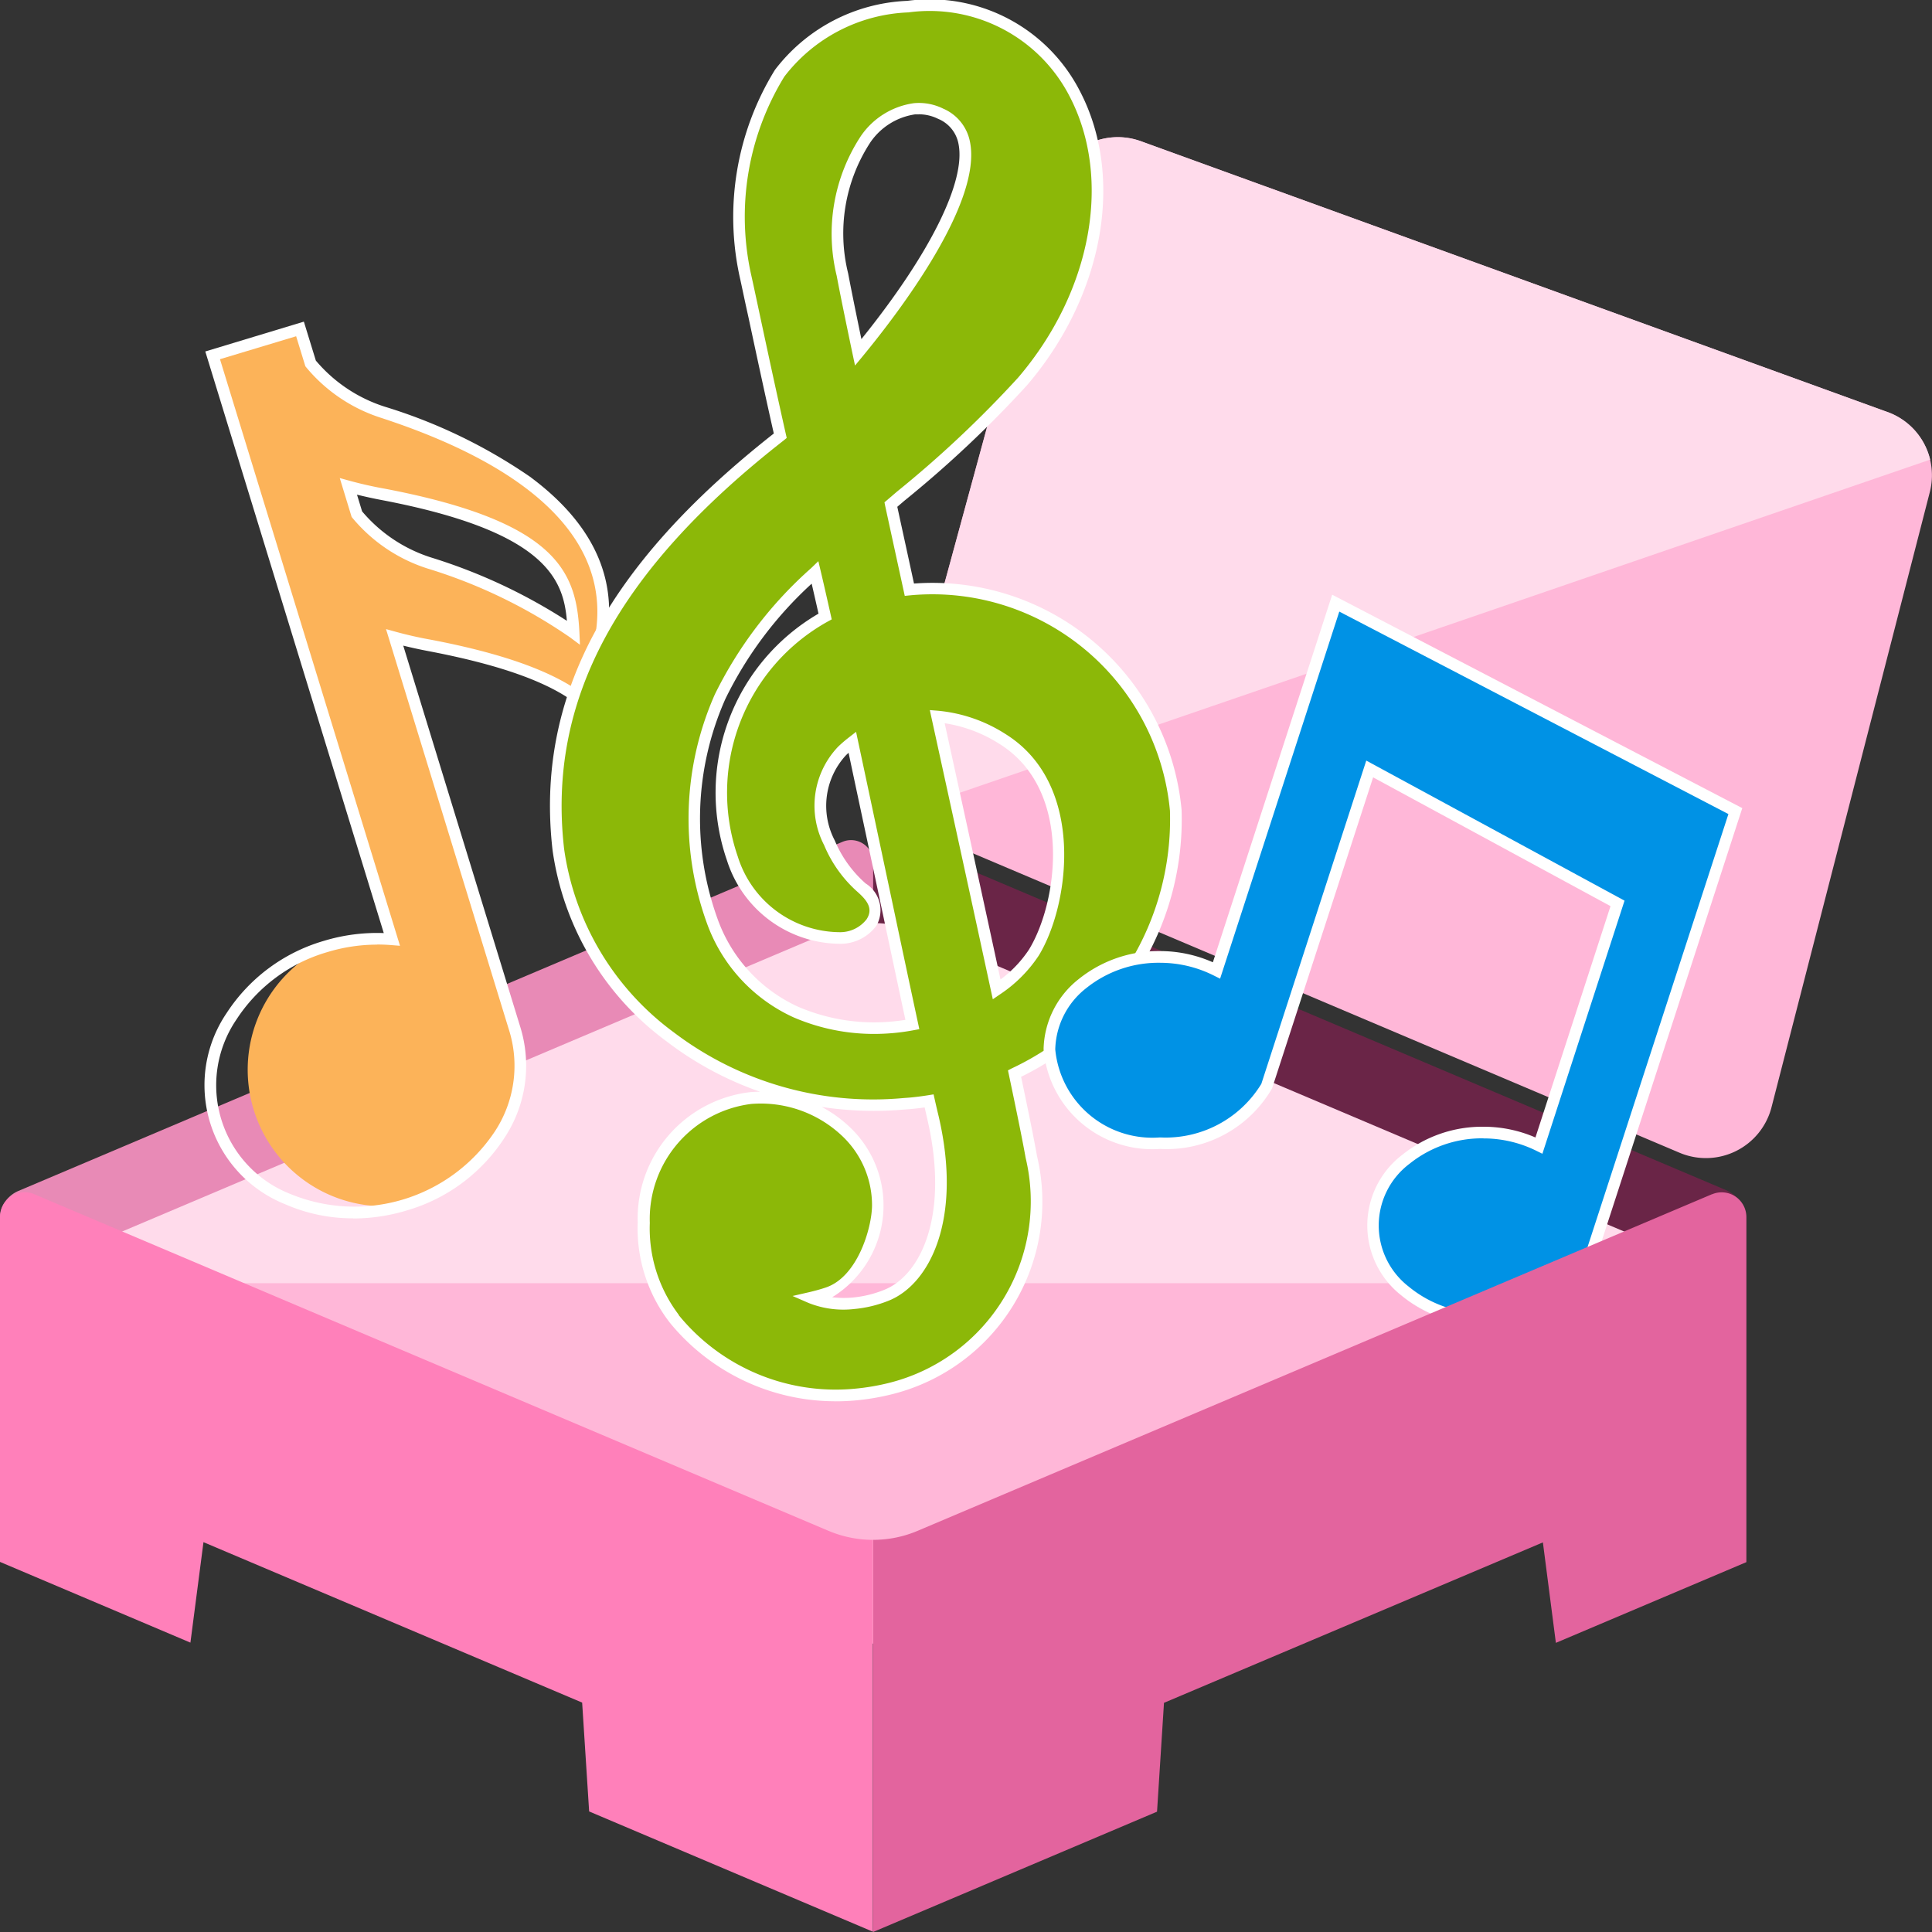 <svg id="グループ_93" data-name="グループ 93" xmlns="http://www.w3.org/2000/svg" xmlns:xlink="http://www.w3.org/1999/xlink" width="50" height="50" viewBox="0 0 50 50">
  <rect x="0" y="0" width="50" height="50" fill="#333333" stroke="none"/>
  <defs>
    <clipPath id="clip-path">
      <rect id="長方形_137" data-name="長方形 137" width="50" height="50" fill="none"/>
    </clipPath>
  </defs>
  <g id="グループ_93-2" data-name="グループ 93" clip-path="url(#clip-path)">
    <path id="パス_804" data-name="パス 804" d="M21.451,224.63.884,233.345a.635.635,0,0,1-.884-.58v-5.553a.779.779,0,0,1,.477-.717L21.8,217.462a.575.575,0,0,1,.8.525V224.4a2.936,2.936,0,0,0-1.146.232" transform="translate(0 -195.674)" fill="#e88ab6"/>
    <path id="パス_805" data-name="パス 805" d="M246.159,233.465l-20.56-8.712a2.94,2.94,0,0,0-1.147-.232V218.15a.6.6,0,0,1,.838-.55l21.227,8.994a.871.871,0,0,1,.533.8v5.485a.64.64,0,0,1-.891.585" transform="translate(-201.855 -195.797)" fill="#6a2547"/>
    <path id="パス_806" data-name="パス 806" d="M51.662,247.717a.549.549,0,0,1,0,1.012L31.4,257.313a2.951,2.951,0,0,1-2.292,0L8.856,248.729a.549.549,0,0,1,0-1.012l20.257-8.584a2.951,2.951,0,0,1,2.292,0Z" transform="translate(-7.662 -215.012)" fill="#ffdbeb"/>
    <path id="パス_807" data-name="パス 807" d="M8.855,332.619,29.111,341.2a2.95,2.95,0,0,0,2.292,0l20.257-8.583a.542.542,0,0,0,.337-.506H8.518a.542.542,0,0,0,.337.506" transform="translate(-7.66 -298.902)" fill="#ffb7d8"/>
    <path id="パス_808" data-name="パス 808" d="M231.034,53.626l19.245,8.155a1.753,1.753,0,0,0,2.383-1.169l4.1-15.933a1.737,1.737,0,0,0-1.1-2.064l-19.317-7.008a1.753,1.753,0,0,0-2.291,1.179l-4.028,14.786a1.736,1.736,0,0,0,1,2.054" transform="translate(-206.817 -31.95)" fill="#ffb7d8"/>
    <path id="パス_809" data-name="パス 809" d="M21.451,317.3.884,308.583a.635.635,0,0,0-.884.58V318.1l4.928,2.089.338-2.6,9.8,4.152.181,2.817,7.345,3.113V317.529a2.935,2.935,0,0,1-1.146-.232" transform="translate(0 -277.678)" fill="#ff80ba"/>
    <path id="パス_810" data-name="パス 810" d="M255.669,42.614l-19.317-7.007a1.753,1.753,0,0,0-2.291,1.179l-4.028,14.786a1.726,1.726,0,0,0,.211,1.382l26.528-9.108a1.742,1.742,0,0,0-1.1-1.232" transform="translate(-206.82 -31.951)" fill="#ffdbeb"/>
    <path id="パス_811" data-name="パス 811" d="M64.122,93.489c1.106-3.986-4.157-5.768-5.552-6.225A4.015,4.015,0,0,1,56.7,86l-.274-.894-2.262.685L58.8,100.907a4.579,4.579,0,0,0-1.708.182,3.535,3.535,0,1,0,4.9,2.17L58.876,93.09c.271.074.569.144.9.207,5.849,1.115,4.684,3.009,5.024,4.766a.147.147,0,0,0,.277.015,3.767,3.767,0,0,0-.956-4.589M57.9,89.9l-.22-.718c.271.074.569.144.9.207,4.542.866,4.854,2.2,4.927,3.578a13.416,13.416,0,0,0-3.738-1.805A4.015,4.015,0,0,1,57.9,89.9" transform="translate(-48.663 -76.598)" fill="#fcb359"/>
    <path id="パス_812" data-name="パス 812" d="M56.446,106.444a4.338,4.338,0,0,1-1.758-.364,3.32,3.32,0,0,1-1.518-4.945,4.5,4.5,0,0,1,2.524-1.873,4.732,4.732,0,0,1,1.545-.2L52.62,84.01l2.551-.772.31,1.008a3.872,3.872,0,0,0,1.78,1.192,13.688,13.688,0,0,1,3.758,1.811c1.716,1.27,2.36,2.787,1.916,4.509a3.886,3.886,0,0,1,.925,4.7.3.3,0,0,1-.314.178.278.278,0,0,1-.25-.225,6.433,6.433,0,0,1-.089-.961c-.06-1.435-.117-2.791-4.816-3.686-.223-.042-.44-.09-.648-.141l3.042,9.912a3.387,3.387,0,0,1-.426,2.832,4.5,4.5,0,0,1-2.524,1.873,4.792,4.792,0,0,1-1.389.208m.622-7.087a4.424,4.424,0,0,0-1.285.192,4.2,4.2,0,0,0-2.356,1.745,3.022,3.022,0,0,0,1.385,4.512,4.363,4.363,0,0,0,5.292-1.6,3.093,3.093,0,0,0,.393-2.585l-3.2-10.43.265.073c.278.076.577.145.888.2,4.934.94,5,2.48,5.061,3.968a6.476,6.476,0,0,0,.077.882,3.614,3.614,0,0,0-.925-4.4l-.066-.062.024-.087c.709-2.554-1.177-4.644-5.454-6.042a4.17,4.17,0,0,1-1.938-1.31l-.019-.023-.239-.778L53,84.21l4.659,15.181-.222-.018q-.183-.015-.367-.015M62.316,91.6l-.258-.192a13.36,13.36,0,0,0-3.694-1.783,4.172,4.172,0,0,1-1.938-1.31l-.019-.023L56.1,87.286l.265.073c.279.076.578.145.888.2,4.534.864,4.969,2.195,5.049,3.717Zm-5.638-3.452a3.872,3.872,0,0,0,1.78,1.192,14.177,14.177,0,0,1,3.52,1.641c-.091-1.072-.536-2.314-4.784-3.124-.222-.042-.439-.09-.648-.141Z" transform="translate(-47.307 -74.914)" fill="#fff"/>
    <path id="パス_813" data-name="パス 813" d="M150.614,37.442a5.391,5.391,0,0,1-4.664-1.957l-.01-.012-.009-.013a3.843,3.843,0,0,1-.778-2.474,3.144,3.144,0,0,1,2.762-3.221,3.215,3.215,0,0,1,2.421.818,2.612,2.612,0,0,1,.876,1.965c-.007.634-.392,1.948-1.291,2.256-.162.056-.315.095-.447.126a2.317,2.317,0,0,0,1.1.147,3.022,3.022,0,0,0,.861-.207c1-.4,1.8-2.012,1.2-4.6-.029-.125-.062-.269-.1-.429-.173.028-.337.049-.495.063l-.15.011a8.684,8.684,0,0,1-6.054-1.731,7.274,7.274,0,0,1-2.9-4.842c-.45-3.9,1.372-7.3,5.734-10.708l.009-.007c-.241-1.064-.488-2.216-.672-3.074-.1-.461-.179-.833-.228-1.055a7.091,7.091,0,0,1,.882-5.252,4.393,4.393,0,0,1,3.319-1.725,4.219,4.219,0,0,1,4.323,2.261c1.135,2.181.59,5.172-1.355,7.444a28.88,28.88,0,0,1-3.151,2.965l-.255.218c.153.707.314,1.445.479,2.2l.031,0a6.325,6.325,0,0,1,6.863,5.71,7.3,7.3,0,0,1-4.174,6.817c.224,1.065.366,1.771.434,2.154a4.987,4.987,0,0,1-3.625,5.993,6.034,6.034,0,0,1-.948.162h0m-1.025-21.277a10.809,10.809,0,0,0-2.454,3.214,7.79,7.79,0,0,0-.208,5.8,4.113,4.113,0,0,0,2.165,2.365,5.126,5.126,0,0,0,2.493.4c.175-.015.352-.04.528-.072-.226-1.054-.489-2.295-.766-3.6-.263-1.24-.533-2.515-.789-3.71a3.213,3.213,0,0,0-.265.229,2.07,2.07,0,0,0-.327,2.376,3.19,3.19,0,0,0,.832,1.164c.183.171.525.489.256.9a1.01,1.01,0,0,1-.788.4,2.937,2.937,0,0,1-2.814-2.057,5.218,5.218,0,0,1,2.4-6.263q-.15-.672-.261-1.14m3.163,3.731c.544,2.485,1.1,5.014,1.539,7.063a3.433,3.433,0,0,0,.962-.951c.778-1.265,1.189-4.277-.8-5.525a3.771,3.771,0,0,0-1.7-.587m-.584-15.728a1.846,1.846,0,0,0-1.265.786,4.453,4.453,0,0,0-.6,3.507c.079.418.213,1.08.409,2.01,1.576-1.912,3-4.176,2.744-5.422a1.023,1.023,0,0,0-.61-.754,1.266,1.266,0,0,0-.676-.128" transform="translate(-128.497 -1.349)" fill="#8cb808"/>
    <path id="パス_814" data-name="パス 814" d="M148.772,36.265a5.54,5.54,0,0,1-4.29-2.033l-.026-.034a3.985,3.985,0,0,1-.806-2.566,3.291,3.291,0,0,1,2.9-3.366c.088-.008.177-.012.266-.012a8.673,8.673,0,0,1-2.415-1.3,7.425,7.425,0,0,1-2.954-4.944c-.454-3.932,1.365-7.363,5.725-10.791-.232-1.026-.469-2.135-.644-2.951l-.013-.061c-.1-.447-.173-.808-.222-1.025a7.253,7.253,0,0,1,.908-5.373A4.537,4.537,0,0,1,150.627.022a4.366,4.366,0,0,1,4.47,2.342c1.162,2.234.61,5.292-1.375,7.61a29,29,0,0,1-3.167,2.982l-.187.16c.139.64.284,1.3.432,1.986a6.477,6.477,0,0,1,6.925,5.854,7.41,7.41,0,0,1-4.153,6.912c.211,1,.346,1.675.411,2.047a5.132,5.132,0,0,1-3.737,6.164,6.186,6.186,0,0,1-.972.165l-.013-.149.013.149q-.253.022-.5.022m-4.064-2.232.006.007a5.241,5.241,0,0,0,4.535,1.9h0a5.869,5.869,0,0,0,.924-.157,4.842,4.842,0,0,0,3.514-5.821c-.067-.382-.209-1.085-.433-2.149l-.024-.113.1-.052a7.12,7.12,0,0,0,4.092-6.67,6.175,6.175,0,0,0-6.7-5.574l-.163.016-.028-.13c-.165-.757-.326-1.495-.479-2.2L150.036,13l.323-.276a28.75,28.75,0,0,0,3.134-2.949c1.906-2.226,2.443-5.15,1.336-7.278A4.075,4.075,0,0,0,150.654.321a4.248,4.248,0,0,0-3.211,1.664,6.932,6.932,0,0,0-.856,5.131c.049.217.126.579.222,1.028l.013.061c.18.84.427,1.99.664,3.04l.02.089-.085.07c-4.315,3.374-6.119,6.733-5.675,10.572a7.124,7.124,0,0,0,2.838,4.741,8.537,8.537,0,0,0,5.948,1.7l.15-.011c.155-.014.313-.034.484-.061l.141-.023.031.138c.036.16.069.3.1.428.622,2.674-.234,4.349-1.292,4.773a3.177,3.177,0,0,1-.9.217,2.433,2.433,0,0,1-1.178-.159l-.411-.179.436-.1c.125-.03.274-.068.432-.122.817-.28,1.183-1.537,1.189-2.116a2.464,2.464,0,0,0-.827-1.853,3.061,3.061,0,0,0-2.3-.779,3,3,0,0,0-2.624,3.077,3.7,3.7,0,0,0,.751,2.382Zm3.976-.461a2.556,2.556,0,0,0,.528.007,2.877,2.877,0,0,0,.818-.2c.943-.378,1.693-1.925,1.111-4.427-.02-.089-.043-.187-.067-.293-.126.018-.246.032-.365.042l-.154.012a9.069,9.069,0,0,1-2.144-.066,3.226,3.226,0,0,1,.674.474,2.789,2.789,0,0,1-.4,4.448m1.08-6.812a5.254,5.254,0,0,1-2.084-.429,4.259,4.259,0,0,1-2.246-2.447,7.943,7.943,0,0,1,.21-5.913,10.611,10.611,0,0,1,2.487-3.262l.191-.184.061.258c.074.311.162.7.261,1.141l.024.107-.1.055a5.066,5.066,0,0,0-2.332,6.081,2.785,2.785,0,0,0,2.659,1.96.865.865,0,0,0,.675-.334c.184-.282,0-.5-.233-.708a3.326,3.326,0,0,1-.867-1.213,2.213,2.213,0,0,1,.361-2.543,3.379,3.379,0,0,1,.277-.239l.19-.148.05.235c.256,1.2.526,2.471.789,3.711l.028.131c.266,1.257.519,2.45.738,3.468l.032.15-.152.028c-.181.034-.364.059-.542.074q-.242.021-.481.021m-1.614-11.65a9.942,9.942,0,0,0-2.23,2.98,7.636,7.636,0,0,0-.206,5.683,3.966,3.966,0,0,0,2.085,2.282,4.975,4.975,0,0,0,2.419.385c.119-.01.24-.025.361-.044-.211-.984-.452-2.121-.706-3.316l-.028-.131c-.245-1.155-.5-2.342-.737-3.465l-.064.06a1.928,1.928,0,0,0-.294,2.208,3.055,3.055,0,0,0,.8,1.114.816.816,0,0,1,.28,1.091,1.155,1.155,0,0,1-.9.47,3.088,3.088,0,0,1-2.968-2.154,5.362,5.362,0,0,1,2.368-6.39c-.064-.285-.123-.543-.176-.772m4.687,10.752-.048-.221c-.433-2.008-.975-4.487-1.539-7.063l-.043-.2.2.016a3.9,3.9,0,0,1,1.768.61c2.072,1.3,1.654,4.422.849,5.73a3.556,3.556,0,0,1-1,1Zm-1.246-7.144c.527,2.407,1.032,4.72,1.445,6.632a3.063,3.063,0,0,0,.734-.77c.751-1.221,1.154-4.124-.752-5.321a3.667,3.667,0,0,0-1.427-.541M149.274,9.46l-.065-.307c-.192-.914-.33-1.592-.409-2.013a4.6,4.6,0,0,1,.629-3.625,1.994,1.994,0,0,1,1.372-.845,1.417,1.417,0,0,1,.756.142,1.177,1.177,0,0,1,.692.859c.319,1.58-1.834,4.405-2.775,5.547Zm1.653-6.5q-.049,0-.1,0a1.7,1.7,0,0,0-1.158.727,4.307,4.307,0,0,0-.573,3.389c.07.37.185.941.343,1.7,1.773-2.2,2.709-4.079,2.513-5.052a.873.873,0,0,0-.529-.649,1.121,1.121,0,0,0-.5-.117" transform="translate(-127.146 0)" fill="#fff"/>
    <path id="パス_815" data-name="パス 815" d="M277.188,156.08l-3.086,9.506a3.258,3.258,0,0,0-1.44-.349,2.447,2.447,0,1,0-.034,4.821,3.037,3.037,0,0,0,2.775-1.481l2.663-8.2,6.414,3.479-2.034,6.266a3.245,3.245,0,0,0-1.409-.335A2.447,2.447,0,1,0,281,174.6a2.944,2.944,0,0,0,2.778-1.6l3.748-11.545Z" transform="translate(-242.618 -140.472)" fill="#0092e5"/>
    <path id="パス_816" data-name="パス 816" d="M279.678,172.812h-.024a3.3,3.3,0,0,1-2.12-.756,2.3,2.3,0,0,1,.025-3.637,3.3,3.3,0,0,1,2.107-.727h.023a3.363,3.363,0,0,1,1.317.278l1.943-5.987-6.144-3.333-2.615,8.05a3.156,3.156,0,0,1-2.884,1.567h-.029a2.822,2.822,0,0,1-3-2.58,2.369,2.369,0,0,1,.906-1.814,3.289,3.289,0,0,1,2.1-.727h.027a3.379,3.379,0,0,1,1.348.29l3.088-9.513,10.613,5.523-3.791,11.676a3.1,3.1,0,0,1-2.895,1.69m-.012-4.82a2.991,2.991,0,0,0-1.913.658,2,2,0,0,0-.022,3.179,2.994,2.994,0,0,0,1.926.684h.023a2.8,2.8,0,0,0,2.612-1.5L286,159.6l-10.07-5.24-3.085,9.5-.158-.079a3.089,3.089,0,0,0-1.373-.332,2.985,2.985,0,0,0-1.935.657,2.074,2.074,0,0,0-.8,1.585,2.523,2.523,0,0,0,2.7,2.278h.025a2.9,2.9,0,0,0,2.608-1.386l2.716-8.367,6.684,3.625-2.126,6.55-.157-.077a3.079,3.079,0,0,0-1.344-.32h-.022" transform="translate(-241.269 -138.532)" fill="#fff"/>
    <path id="パス_817" data-name="パス 817" d="M246.159,308.608,225.6,317.32a2.941,2.941,0,0,1-1.147.232V327.7l7.346-3.113.18-2.817,9.806-4.152.336,2.6,4.93-2.089v-8.934a.64.64,0,0,0-.891-.585" transform="translate(-201.855 -277.701)" fill="#e3649e"/>
  </g>
</svg>
